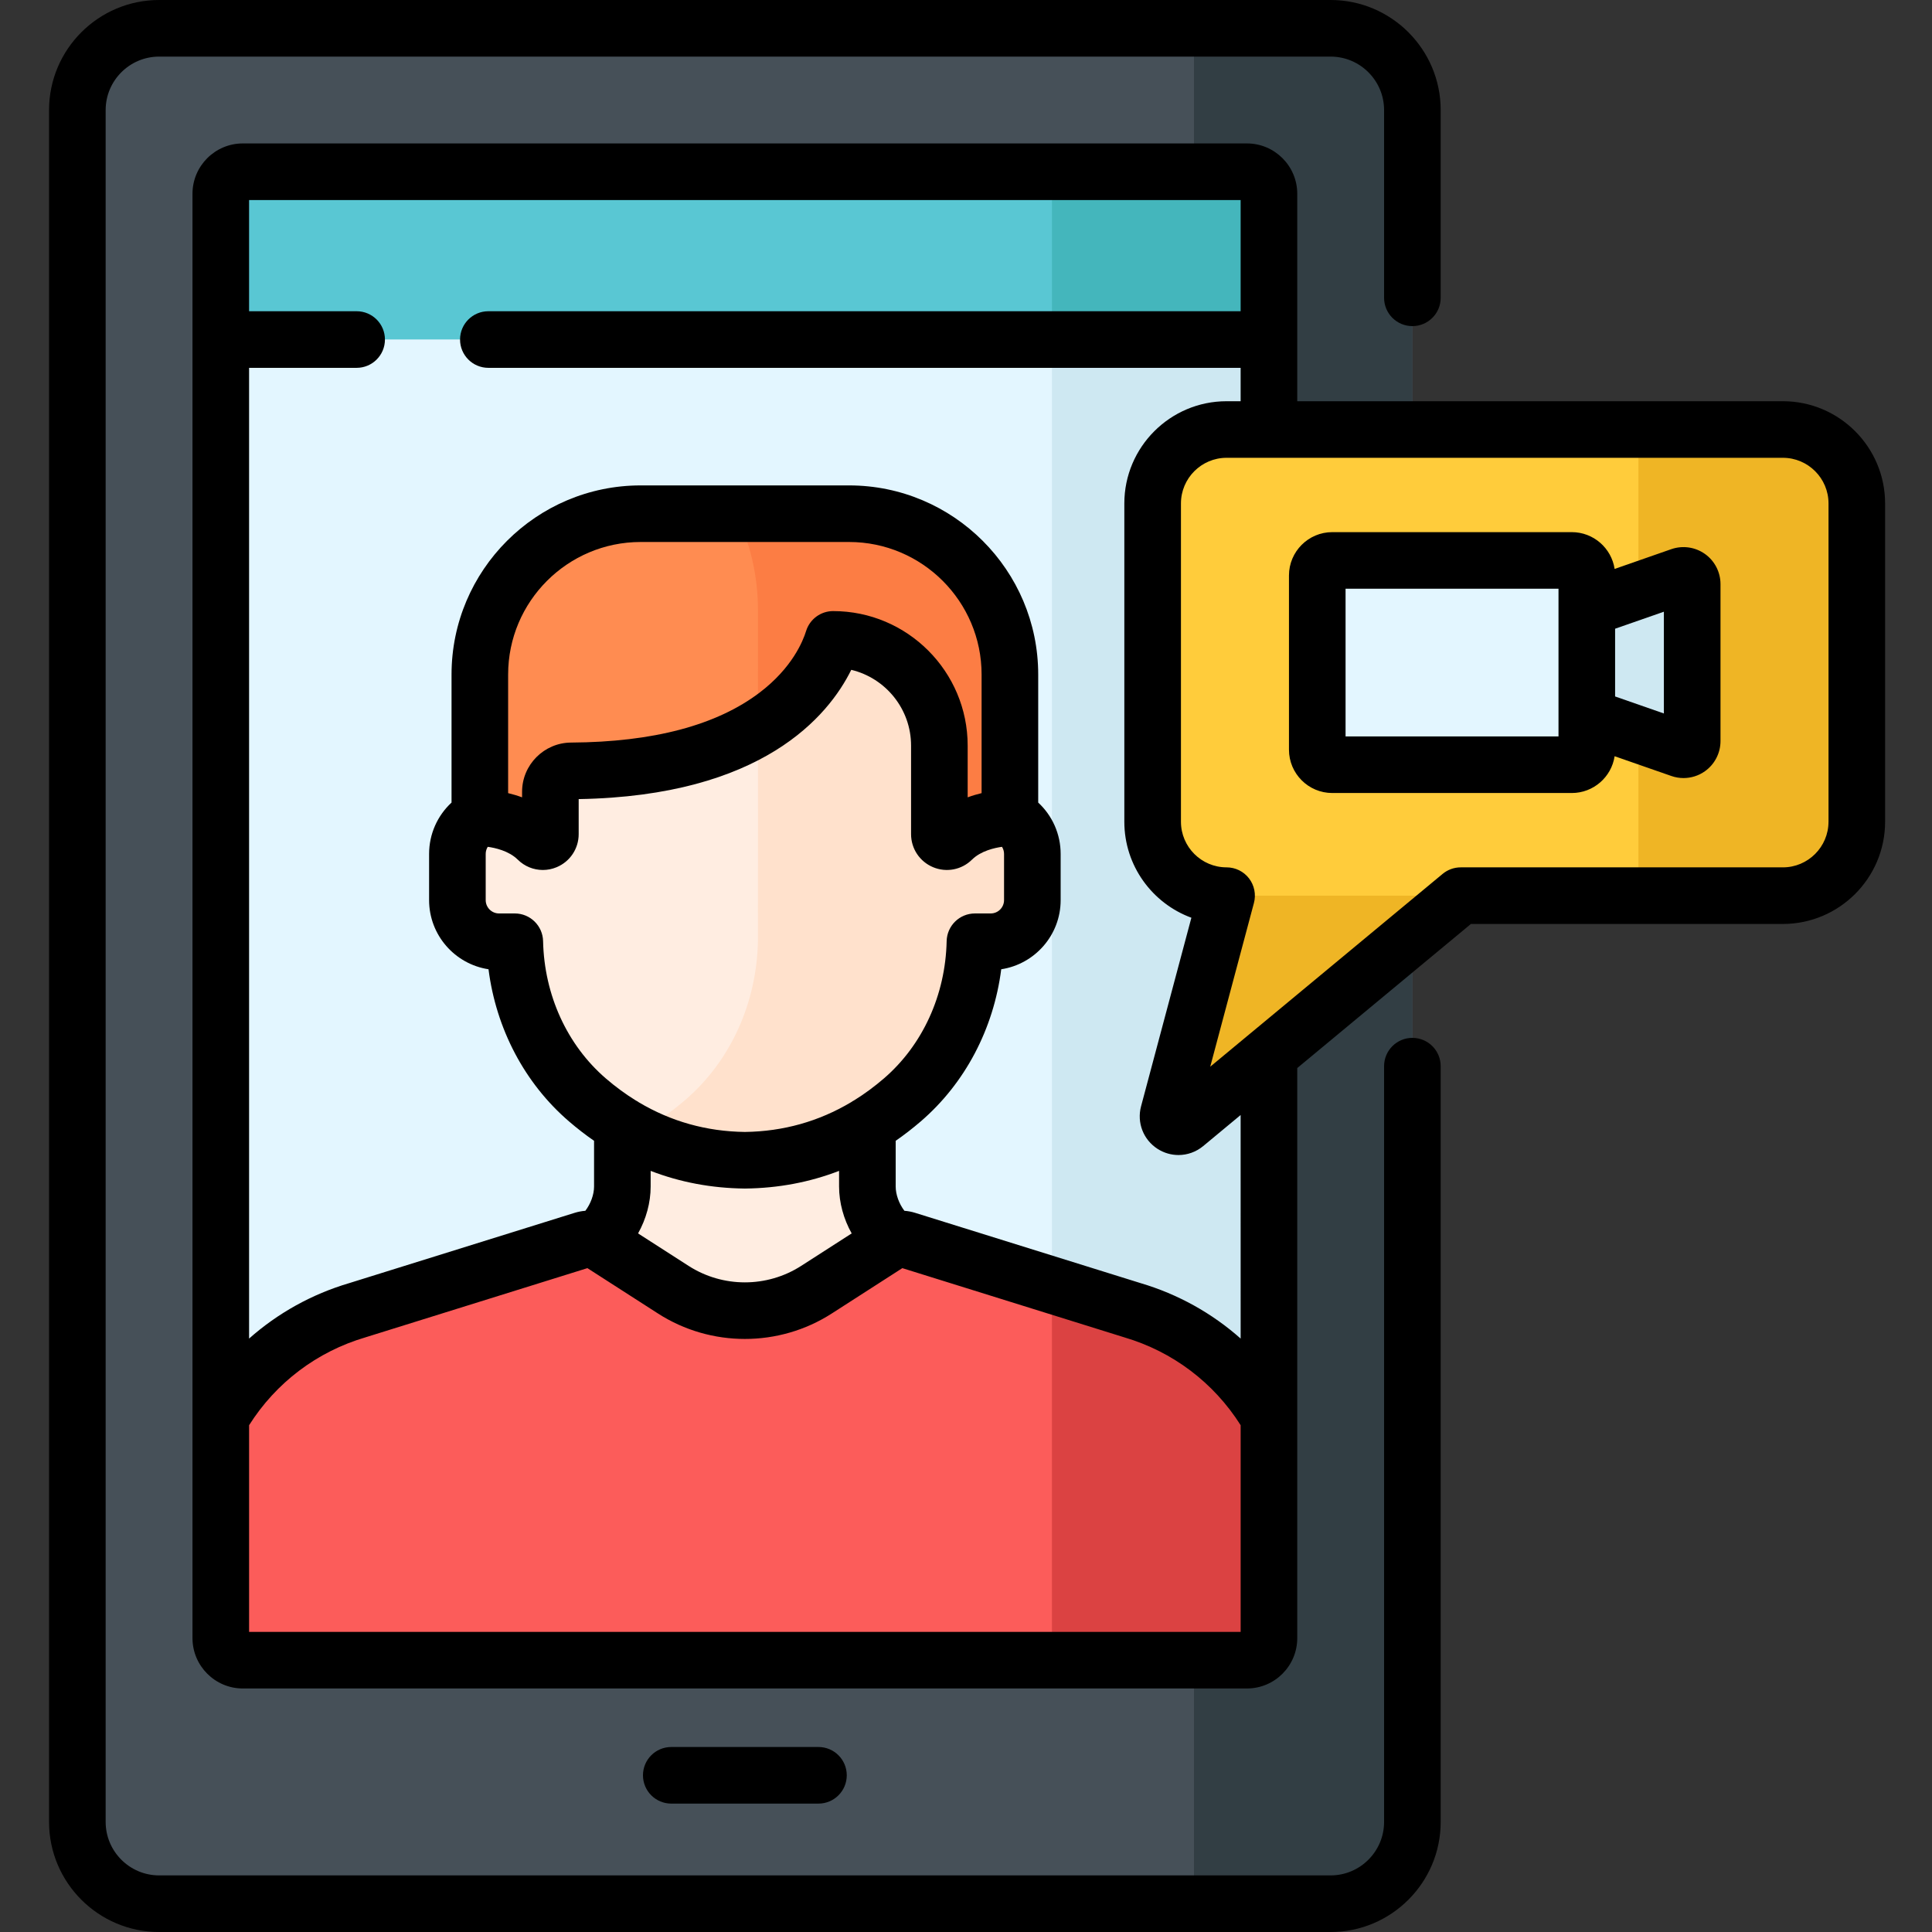 <svg height="512pt" viewBox="-13 0 512 512" width="512pt" xmlns="http://www.w3.org/2000/svg"><rect x="-13" y="0" width="512" height="512" fill="#333333" stroke="none"/><path d="m339.625 504.5h-310.453c-11.969 0-21.672-9.703-21.672-21.672v-453.656c0-11.969 9.703-21.672 21.672-21.672h310.453c11.969 0 21.672 9.703 21.672 21.672v453.656c0 11.969-9.703 21.672-21.672 21.672zm0 0" fill="#465058"/><path d="m339.625 7.5h-36.203v497h36.203c11.969 0 21.672-9.703 21.672-21.672v-453.656c0-11.969-9.703-21.672-21.672-21.672zm0 0" fill="#323e44"/><path d="m45.512 434.121v-382.77c0-3.227 2.613-5.84 5.84-5.84h266.094c3.227 0 5.84 2.613 5.84 5.84v382.77c0 3.227-2.613 5.844-5.84 5.844h-266.094c-3.227 0-5.84-2.617-5.84-5.844zm0 0" fill="#e3f6ff"/><path d="m317.445 45.512h-51.668v394.453h51.668c3.227 0 5.84-2.617 5.84-5.844v-382.77c0-3.227-2.613-5.84-5.84-5.84zm0 0" fill="#cee8f2"/><path d="m317.445 45.512h-266.094c-3.227 0-5.84 2.613-5.84 5.84v38.605h277.773v-38.605c0-3.227-2.613-5.84-5.84-5.84zm0 0" fill="#59c7d3"/><path d="m228.652 330.758c-6.855-1.379-11.785-9.332-11.785-16.324v-31.156h-64.938v31.156c0 6.992-4.93 14.945-11.785 16.324l-7.91 2.23v52.492h104.328v-52.492zm0 0" fill="#ffede1"/><path d="m249.547 215.266h-4.16v-16.555c0-16.48-6.766-32.449-19.254-43.203-9.789-8.43-23.555-15.789-41.734-15.992-18.18.203-31.941 7.562-41.734 15.992-12.488 10.754-19.254 26.723-19.254 43.203v16.555h-4.156c-6.098 0-11.039 4.941-11.039 11.039v12.23c0 6.098 4.941 11.039 11.039 11.039h4.176c.344 16.02 7.074 31.438 19.234 41.91 9.793 8.43 23.555 15.789 41.734 15.992 18.18-.203 31.945-7.562 41.734-15.992 12.164-10.473 18.895-25.891 19.238-41.91h4.176c6.098 0 11.039-4.941 11.039-11.039v-12.23c-.004-6.098-4.945-11.039-11.039-11.039zm0 0" fill="#ffede1"/><path d="m249.547 215.266h-4.16v-16.555c0-16.48-6.766-32.449-19.254-43.203-9.789-8.43-23.555-15.789-41.734-15.992-11.242.125-20.789 2.992-28.758 7.148 4.922 2.566 9.242 5.625 12.977 8.844 12.488 10.754 19.254 26.723 19.254 43.203v11.672l-.016 39.191c-.344 16.02-7.074 31.438-19.238 41.91-3.734 3.219-8.059 6.277-12.977 8.844 7.969 4.156 17.516 7.023 28.758 7.148 18.18-.203 31.941-7.562 41.734-15.992 12.16-10.473 18.895-25.891 19.238-41.91h4.176c6.094 0 11.035-4.941 11.035-11.039v-12.23c0-6.098-4.941-11.039-11.035-11.039zm0 0" fill="#ffe1cc"/><path d="m287.066 347.215-59.773-18.641c-1.855-.578-3.879-.105-5.289 1.23l-18.637 11.977c-11.555 7.43-26.383 7.43-37.938 0l-18.637-11.977c-1.41-1.336-3.434-1.809-5.289-1.23l-59.777 18.641c-15.648 4.605-28.398 14.977-36.219 28.383v58.523c0 3.227 2.617 5.84 5.844 5.84h266.094c3.227 0 5.84-2.613 5.84-5.84v-58.523c-7.82-13.406-20.57-23.777-36.219-28.383zm0 0" fill="#fc5c5a"/><path d="m323.258 50.754c-.18-1.77-1.148-3.301-2.547-4.246-.934-.629-2.055-.996-3.266-.996h-51.668v44.445h57.508v-38.605c0-.203-.008-.402-.027-.598zm0 0" fill="#44b6bc"/><path d="m287.066 347.215-21.289-6.641v99.387h51.668c3.227 0 5.84-2.613 5.84-5.84v-58.523c-7.82-13.406-20.57-23.777-36.219-28.383zm0 0" fill="#db4242"/><path d="m212.016 136.137h-55.234c-23.539 0-42.621 19.082-42.621 42.621v35.426c0 1.395 1.043 2.566 2.426 2.715 3.176.348 8.812 1.539 12.898 5.582 1.25 1.238 3.371.332 3.371-1.422v-11.23c0-3.047 2.469-5.52 5.516-5.539 55.074-.328 67.164-27.535 69.418-34.844 15.547 0 28.152 12.602 28.152 28.152v23.461c0 1.754 2.121 2.656 3.367 1.422 4.09-4.043 9.727-5.234 12.898-5.582 1.383-.148 2.426-1.324 2.426-2.715v-35.426c.004-23.539-19.078-42.621-42.617-42.621zm0 0" fill="#ff8c51"/><path d="m212.016 136.137h-29.945c3.801 7.875 5.801 16.641 5.801 25.562v11.672l-.008 19.512c14.082-8.465 18.629-19.238 19.926-23.438 15.547 0 28.152 12.605 28.152 28.152v23.461c0 1.758 2.121 2.66 3.371 1.422 4.086-4.043 9.723-5.234 12.895-5.578 1.387-.152 2.426-1.324 2.426-2.719v-35.426c.004-23.539-19.078-42.621-42.617-42.621zm0 0" fill="#fc7d44"/><path d="m459.477 113.828h-147.418c-10.82 0-19.594 8.77-19.594 19.594v84.344c0 10.82 8.77 19.594 19.594 19.594l-15.414 57.754c-.695 2.598 2.359 4.551 4.43 2.836l73.027-60.59h85.379c10.82 0 19.594-8.773 19.594-19.594v-84.344c-.004-10.82-8.773-19.594-19.598-19.594zm0 0" fill="#ffcc3b"/><path d="m296.645 295.113c-.086.324-.117.641-.094.938.148 2.09 2.711 3.398 4.523 1.898l73.027-60.59h-62.043zm0 0" fill="#efb525"/><path d="m459.477 113.828h-38.281v123.531h38.281c10.824 0 19.594-8.773 19.594-19.594v-84.344c0-10.824-8.77-19.594-19.594-19.594zm0 0" fill="#efb525"/><path d="m432.395 198.57-33.16-11.559v-22.836l33.16-11.559c1.492-.52 3.051.586 3.051 2.168v41.617c0 1.582-1.559 2.688-3.051 2.168zm0 0" fill="#cee8f2"/><path d="m403.539 202.664h-63.469c-2.199 0-3.98-1.785-3.98-3.984v-46.172c0-2.203 1.781-3.984 3.98-3.984h63.469c2.199 0 3.98 1.781 3.98 3.984v46.172c0 2.199-1.781 3.984-3.98 3.984zm0 0" fill="#e3f6ff"/><path d="m203.902 477.973c4.145 0 7.5-3.359 7.5-7.5 0-4.145-3.355-7.5-7.5-7.5h-39.008c-4.145 0-7.5 3.355-7.5 7.5 0 4.141 3.355 7.5 7.5 7.5zm0 0"/><path d="m361.297 275.047c-4.145 0-7.5 3.359-7.5 7.5v200.281c0 7.812-6.359 14.172-14.172 14.172h-310.453c-7.812 0-14.172-6.355-14.172-14.172v-453.656c0-7.816 6.359-14.172 14.172-14.172h310.453c7.812 0 14.172 6.355 14.172 14.172v49.75c0 4.145 3.355 7.5 7.5 7.5 4.141 0 7.5-3.355 7.5-7.5v-49.75c0-16.086-13.086-29.172-29.172-29.172h-310.453c-16.086 0-29.172 13.086-29.172 29.172v453.656c0 16.086 13.086 29.172 29.172 29.172h310.453c16.086 0 29.172-13.086 29.172-29.172v-200.281c0-4.141-3.359-7.5-7.5-7.5zm0 0"/><path d="m459.477 106.328h-128.691v-54.977c0-7.355-5.984-13.34-13.34-13.34h-266.094c-7.355 0-13.34 5.98-13.34 13.34v382.77c0 7.355 5.984 13.344 13.34 13.344h266.094c7.355 0 13.34-5.984 13.34-13.344v-151.078l46.023-38.184h82.668c14.938 0 27.094-12.156 27.094-27.094v-84.344c0-14.941-12.152-27.094-27.094-27.094zm-143.691 326.137h-262.773v-54.77c7.121-11.273 18.004-19.508 30.836-23.285.039-.012.074-.023.113-.035l58.707-18.305c.059.039.117.074.176.113l18.531 11.91c13.984 8.988 32.059 8.988 46.047 0l18.508-11.898c.066-.039.133-.082.199-.125l58.707 18.305c.039.012.074.023.113.035 12.832 3.777 23.715 12.012 30.836 23.285zm-107.996-270.52c-3.289 0-6.195 2.145-7.168 5.289-.84 2.727-3.719 9.77-12.277 16.285-11.395 8.676-28.227 13.141-50.016 13.27-7.152.043-12.973 5.891-12.973 13.039v1.473c-1.285-.473-2.531-.836-3.695-1.113v-31.434c0-19.363 15.754-35.121 35.121-35.121h55.23c19.367 0 35.121 15.758 35.121 35.121v31.434c-1.16.277-2.406.641-3.691 1.113v-13.703c0-19.66-15.992-35.652-35.652-35.652zm-83.578 65.867c1.809 1.793 4.203 2.742 6.648 2.742 1.23 0 2.473-.242 3.656-.738 3.547-1.477 5.84-4.918 5.84-8.758v-9.289c48.672-.836 66.184-22.016 72.238-34.258 9.078 2.172 15.848 10.352 15.848 20.086v23.461c0 3.84 2.289 7.277 5.836 8.758 3.539 1.477 7.582.691 10.309-2.004 2.375-2.348 6.059-3.137 7.953-3.395.348.551.543 1.203.543 1.887v12.23c0 1.953-1.586 3.539-3.539 3.539h-4.176c-4.078 0-7.41 3.262-7.496 7.34-.309 14.285-6.367 27.551-16.633 36.387-2.52 2.168-5.129 4.094-7.828 5.766-.297.156-.582.328-.852.52-8.57 5.113-18 7.762-28.16 7.891-10.164-.129-19.598-2.777-28.164-7.891-.27-.191-.555-.363-.848-.52-2.699-1.672-5.312-3.594-7.832-5.766-10.262-8.836-16.324-22.102-16.633-36.387-.086-4.078-3.418-7.34-7.496-7.34h-4.176c-1.949 0-3.535-1.586-3.535-3.539v-12.23c0-.684.195-1.336.543-1.887 1.895.258 5.578 1.047 7.953 3.395zm88.492 99.055-13.391 8.609c-9.059 5.82-20.77 5.82-29.828-.004l-13.391-8.605c2.125-3.789 3.336-8.133 3.336-12.43v-4.141c7.82 3.016 16.133 4.582 24.887 4.68h.082.082c8.75-.098 17.066-1.664 24.883-4.68v4.141c.004 4.293 1.215 8.641 3.34 12.43zm103.082 27.871c-7.578-6.73-16.598-11.766-26.539-14.703l-59.723-18.621c-.938-.293-1.895-.473-2.848-.543-1.391-1.816-2.309-4.266-2.309-6.434v-12.113c2.273-1.574 4.496-3.293 6.66-5.156 11.738-10.105 19.289-24.516 21.312-40.305 8.902-1.352 15.746-9.055 15.746-18.328v-12.23c0-5.281-2.223-10.172-5.949-13.617v-33.93c0-27.641-22.484-50.121-50.121-50.121h-55.23c-27.637 0-50.121 22.48-50.121 50.121v33.93c-3.73 3.445-5.949 8.336-5.949 13.617v12.23c0 9.273 6.844 16.977 15.746 18.328 2.02 15.789 9.574 30.199 21.312 40.305 2.164 1.863 4.383 3.582 6.66 5.156v12.113c0 2.168-.922 4.621-2.309 6.434-.957.074-1.914.254-2.852.547l-59.719 18.621c-9.945 2.938-18.961 7.973-26.543 14.699v-257.258h28.504c4.145 0 7.5-3.359 7.5-7.5 0-4.145-3.355-7.5-7.5-7.5h-28.504v-29.469h262.773v29.469h-199.363c-4.145 0-7.5 3.355-7.5 7.5 0 4.141 3.355 7.5 7.5 7.5h199.363v8.848h-3.727c-14.941 0-27.094 12.152-27.094 27.094v84.344c0 11.668 7.41 21.633 17.77 25.441l-13.336 49.973c-1.156 4.332.605 8.867 4.379 11.285 1.703 1.09 3.625 1.629 5.539 1.629 2.332 0 4.652-.801 6.547-2.371l9.922-8.234zm155.785-136.973c0 6.668-5.422 12.094-12.094 12.094h-85.375c-1.75 0-3.441.613-4.789 1.73l-50.777 42.129c-.016.012-.035.027-.051.039l-10.762 8.93 11.582-43.395c.602-2.25.121-4.652-1.297-6.504-1.418-1.848-3.617-2.93-5.949-2.93-6.668 0-12.094-5.426-12.094-12.094v-84.344c0-6.672 5.426-12.098 12.094-12.098h147.422c6.668 0 12.094 5.426 12.094 12.098v84.344zm0 0"/><path d="m438.824 146.801c-2.582-1.836-5.902-2.309-8.898-1.27l-15.035 5.242c-.836-5.512-5.609-9.75-11.352-9.75h-63.469c-6.332 0-11.48 5.152-11.48 11.484v46.172c0 6.332 5.148 11.48 11.48 11.48h63.469c5.742 0 10.516-4.238 11.352-9.75l15.035 5.238c1.047.367 2.137.547 3.223.547 2.008 0 4-.617 5.676-1.809 2.582-1.832 4.125-4.82 4.125-7.984v-41.621c-.004-3.164-1.543-6.148-4.125-7.98zm-38.805 14.324v.32 28.309.301 5.109h-56.43v-39.141h56.43zm27.926 27.953-12.926-4.508v-17.953l12.926-4.508zm0 0"/></svg>